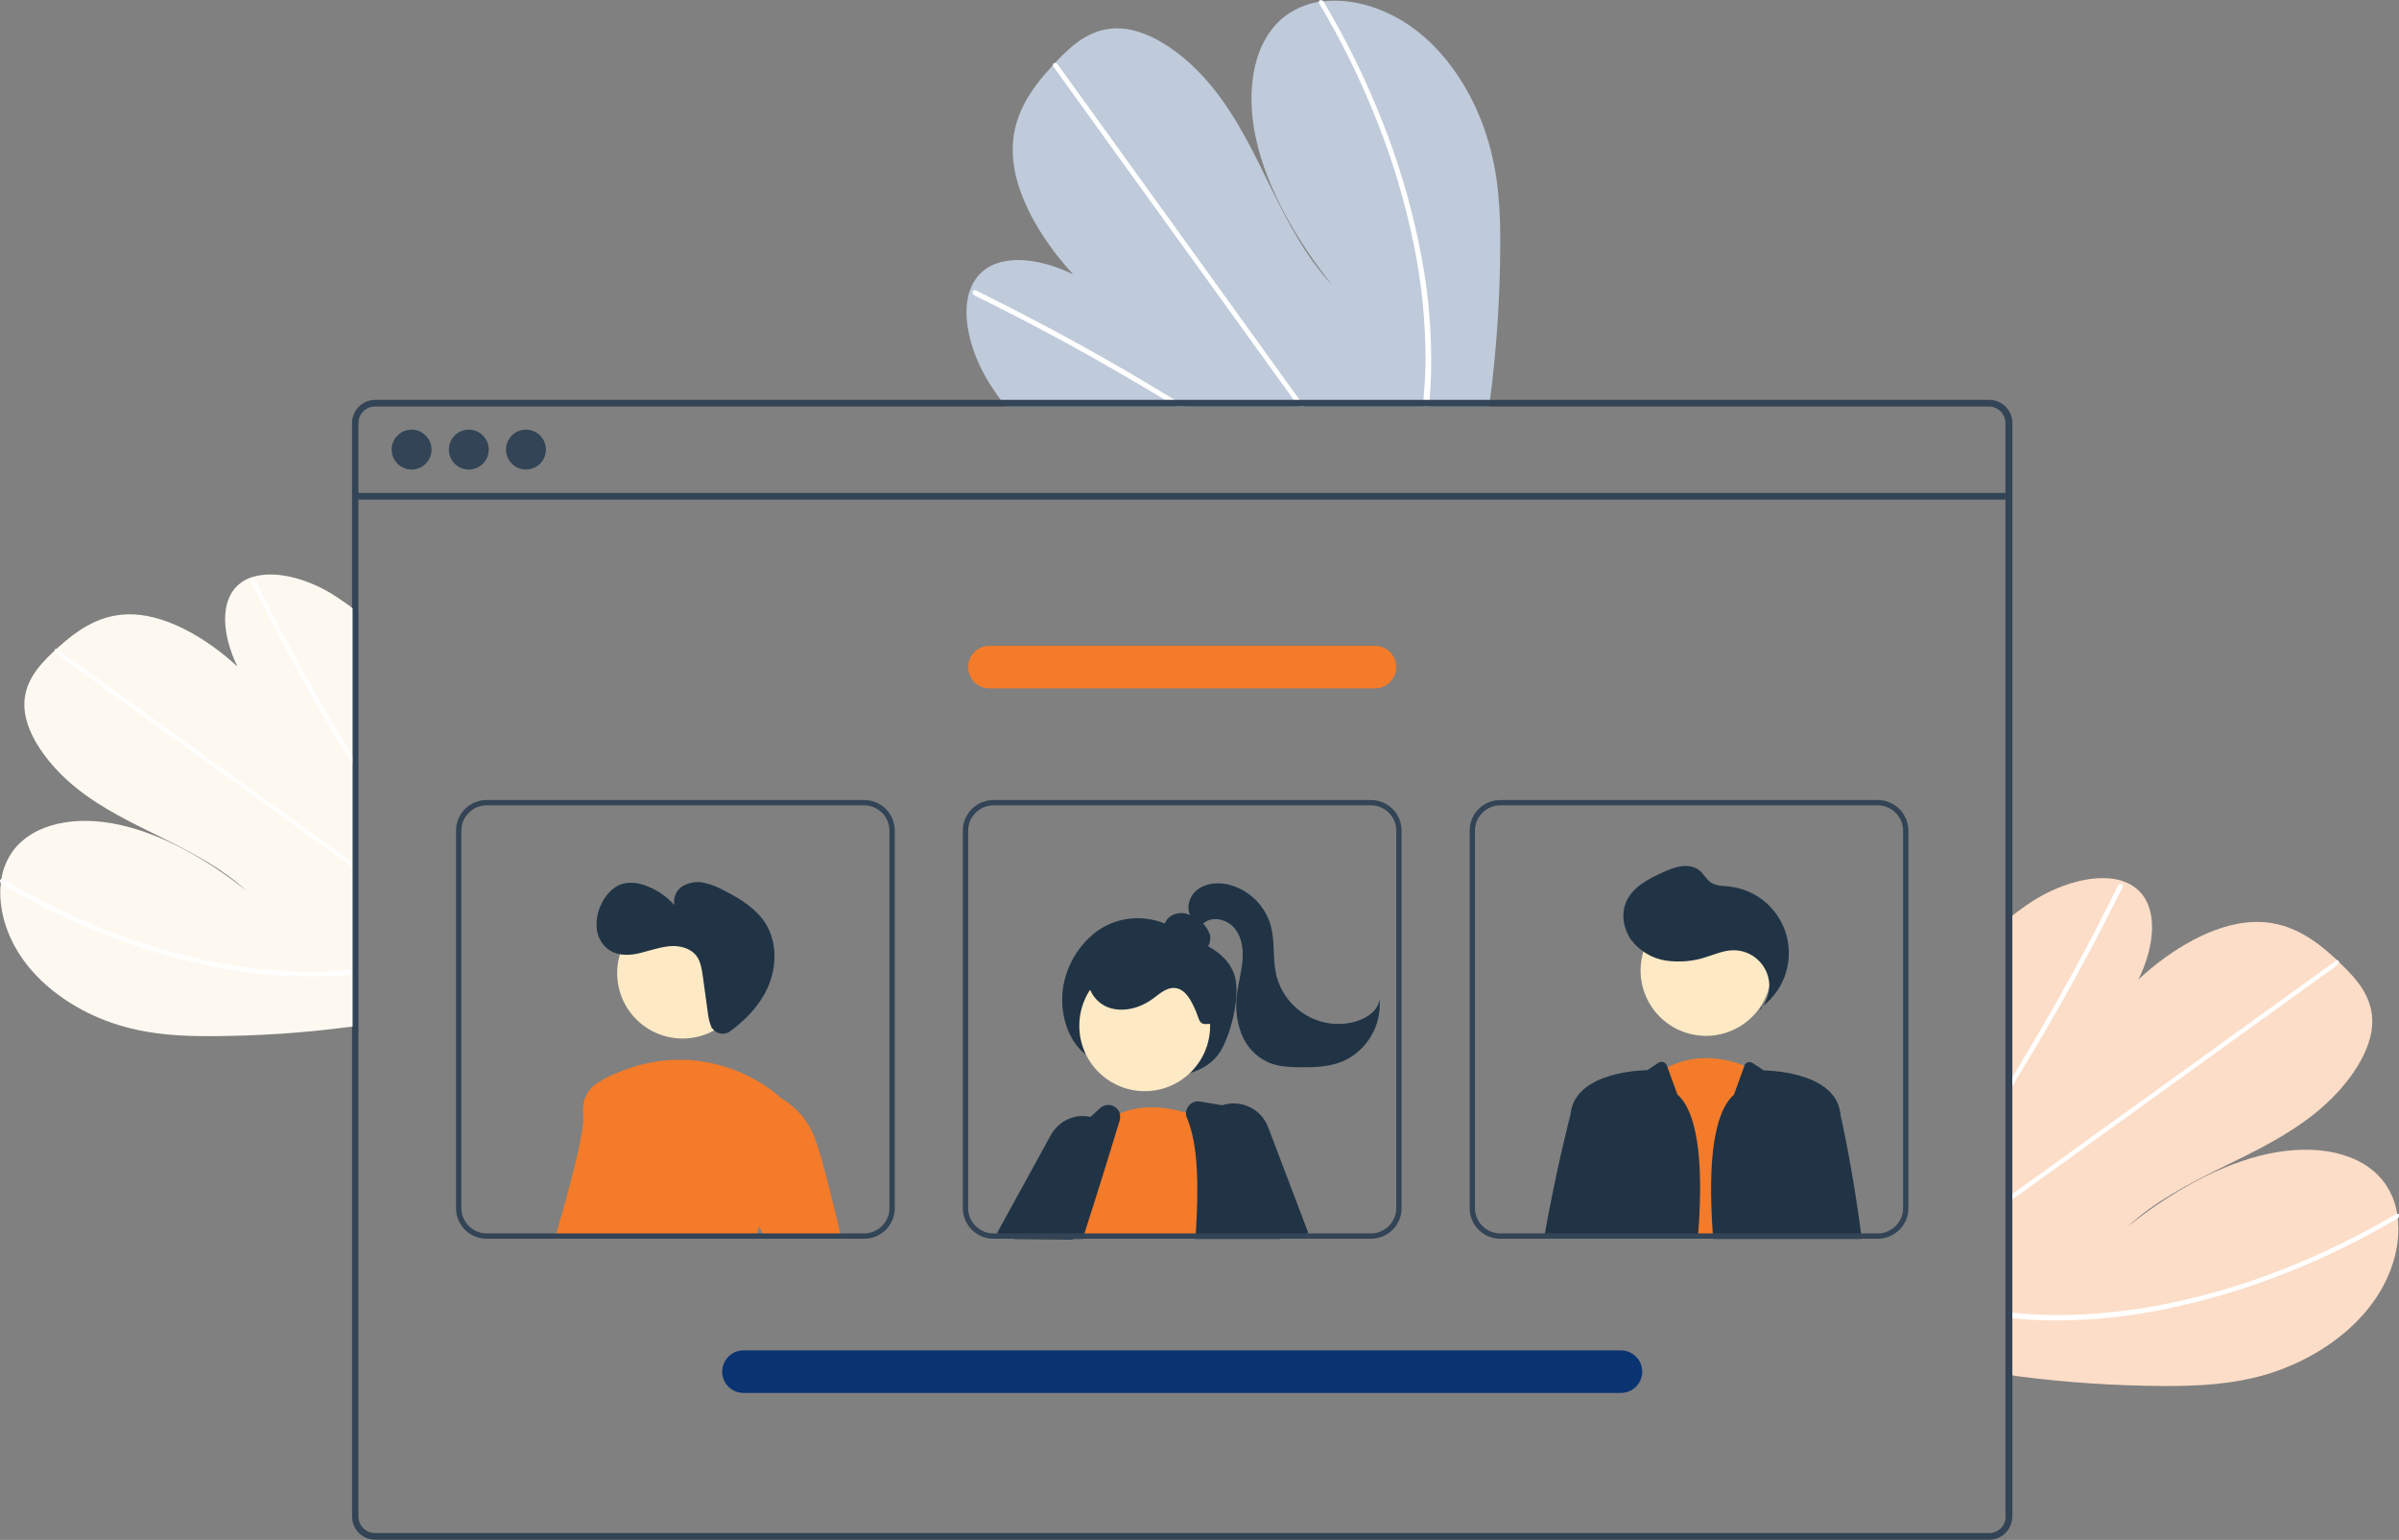<?xml version="1.0" encoding="utf-8"?>
<!-- Generator: Adobe Illustrator 24.3.0, SVG Export Plug-In . SVG Version: 6.00 Build 0)  -->
<svg version="1.1" id="aff82094-dd84-4d6a-a3ba-e579cac0668b"
	 xmlns="http://www.w3.org/2000/svg" xmlns:xlink="http://www.w3.org/1999/xlink" x="0px" y="0px" viewBox="0 0 902.2 579.2"
	 style="enable-background:new 0 0 902.2 579.2;" xml:space="preserve">
<rect x="0" y="0" width="902.2" height="579.2" fill="#808080" stroke="none"/>
<style type="text/css">
	.st0{fill:#BFCADA;}
	.st1{fill:#FFFFFF;}
	.st2{fill:#324455;}
	.st3{fill:#203446;}
	.st4{fill:#FDE9C4;}
	.st5{fill:#F47B29;}
	.st6{fill:#093371;}
	.st7{fill:#FCDDC7;}
	.st8{fill:#FEF9F0;}
</style>
<path class="st0" d="M564.2,92.9c-0.1,19.4-1.4,38.8-3.9,58c-0.1,0.7-0.2,1.4-0.3,2H378.3c-0.5-0.7-1.1-1.3-1.6-2
	c-1.7-2.3-3.3-4.6-4.8-7c-7.1-11.6-10.4-25.2-7.2-34.6l0.1-0.1c0.7-2.1,1.8-4,3.2-5.6c7.3-8.3,22.1-7,35.6-0.4
	c-12.1-13.1-21.9-29.8-22.7-44.7c-0.8-14.5,6.7-24.9,14.9-33.8c0.3-0.3,0.5-0.6,0.8-0.9c0.1-0.1,0.3-0.3,0.4-0.4
	c6.4-6.8,13.8-13.4,24.7-12.7c11.9,0.8,25.1,10.7,34.4,22.3c9.3,11.5,15.5,24.7,21.8,37.5c6.3,12.8,13.1,26,23.2,36.9
	c-13.6-17.1-24.7-36.5-28.8-55.4c-4.1-18.9-0.7-37.2,11.3-46.2c3.7-2.6,7.9-4.4,12.3-5.1c0.5-0.1,1-0.2,1.6-0.2
	c11.2-1.3,24.5,2.5,36,11.6c12.6,10.1,21.3,25.1,25.7,39.4C563.7,65.7,564.3,79.5,564.2,92.9z"/>
<path class="st1" d="M445.7,152.9h-3.5c-1.1-0.7-2.2-1.4-3.3-2c-0.7-0.4-1.4-0.8-2.1-1.3c-11.6-7-23.2-13.7-34.9-20.1
	c-11.7-6.4-23.4-12.5-35.3-18.3c-0.6-0.3-1-1-0.8-1.7c0,0,0-0.1,0.1-0.1c0.2-0.3,0.5-0.4,1.1-0.2c1.4,0.7,2.9,1.4,4.4,2.2
	c11.8,5.9,23.6,12.1,35.4,18.6c11.7,6.5,23.4,13.3,35,20.4c0.2,0.1,0.5,0.3,0.7,0.4C443.5,151.5,444.6,152.2,445.7,152.9z"/>
<path class="st1" d="M490.5,152.9h-2.1c-0.5-0.7-1-1.4-1.5-2c-11.5-15.9-22.9-31.8-34.4-47.7c-18.8-26-37.6-52.1-56.3-78.1
	c-0.1-0.1-0.2-0.3-0.2-0.5c-0.2-0.6,0.3-0.9,0.8-0.9c0.5,0.1,0.9,0.3,1.1,0.7c10.5,14.6,21.1,29.2,31.6,43.8
	c18.7,25.9,37.4,51.8,56,77.7c1.2,1.6,2.4,3.3,3.6,4.9C489.5,151.5,490,152.2,490.5,152.9z"/>
<path class="st1" d="M538.2,140.2c-0.1,3.6-0.3,7.2-0.6,10.7c-0.1,0.7-0.1,1.4-0.2,2h-2.3c0.1-0.7,0.1-1.4,0.2-2
	c0.4-5.1,0.8-10.3,0.8-15.6c0-14.7-1.5-29.3-4.5-43.7c-3.2-15.5-7.7-30.7-13.5-45.4c-6.1-15.5-13.4-30.5-21.9-44.8
	c-0.2-0.2-0.2-0.5-0.2-0.8c0.1-0.6,0.9-0.8,1.6-0.2c0.1,0.1,0.2,0.3,0.3,0.4c1,1.8,2.1,3.6,3.1,5.4c8.2,14.4,15.2,29.5,21,45
	c5.5,14.8,9.7,30,12.6,45.4C537.3,110.9,538.5,125.5,538.2,140.2z"/>
<path class="st2" d="M748.1,150.4h-607c-4.8,0-8.7,3.9-8.7,8.7v411.3c0,4.8,3.9,8.7,8.7,8.7h607c2.6,0,5-1.1,6.6-3.1
	c0.1-0.1,0.1-0.2,0.2-0.2c0.5-0.6,0.9-1.3,1.2-2.1c0.4-1,0.7-2.2,0.7-3.3V159.1C756.8,154.3,752.9,150.4,748.1,150.4z M754.3,570.4
	c0,1.2-0.4,2.4-1,3.4c-0.6,0.9-1.4,1.6-2.4,2.1c-0.9,0.5-1.9,0.7-2.9,0.7h-607c-3.4,0-6.2-2.8-6.2-6.2V159.1c0-3.4,2.8-6.2,6.2-6.2
	h607c3.4,0,6.2,2.8,6.2,6.2V570.4z"/>
<rect x="133.6" y="185.4" class="st2" width="622" height="2.5"/>
<circle class="st2" cx="154.8" cy="169.1" r="7.5"/>
<circle class="st2" cx="176.3" cy="169.1" r="7.5"/>
<circle class="st2" cx="197.8" cy="169.1" r="7.5"/>
<path class="st3" d="M409.3,397.3c-7.5-4.9-11.2-16.2-9.4-26.5s8.7-19.3,17-23.1c8.2-3.7,17.7-3,25.2,1.8
	c7.6,4.6,18.3,7.2,21.9,16.5c2.8,7.1-0.7,21.6-4.5,28.5c-3.2,6-9.3,8.7-15.1,9.9c-12.9,2.6-26.2-0.5-36.7-8.5L409.3,397.3z"/>
<polygon class="st4" points="405.4,452.2 399.4,462.5 398.7,463.9 397.5,465.9 379.9,465.9 381.1,463.9 384.1,458.7 391.3,446.6 
	399.5,449.8 "/>
<path class="st3" d="M378.6,465.9l-3.2-2l-0.4-0.2l20.2-36.8c1.8-3.2,4.7-5.6,8.2-6.6c2.2-0.7,4.5-0.7,6.8-0.2
	c1.3,0.3,2.6,0.7,3.7,1.4c0.5,0.3,0.9,0.6,1.4,0.9c1.7,1.2,3.1,2.8,4.1,4.6c2.4,4.4,2.2,9.7-0.4,14l-7.8,12.5l-6.7,10.7l-1.2,2
	L378.6,465.9L378.6,465.9z"/>
<circle class="st4" cx="430.5" cy="385.8" r="24.6"/>
<path class="st5" d="M455.1,465.9h-55.2l0.2-0.7c-0.1-0.4-0.3-0.9-0.4-1.3c-0.1-0.5-0.2-0.9-0.3-1.4c-0.9-4.2-0.9-8.5,0-12.7
	c3.1-15,15.2-27.2,15.2-27.2c0.2-0.2,0.4-0.3,0.6-0.5c1.8-1.3,3.8-2.4,5.9-3.3c9-3.8,18.5-2.2,24.9-0.3c2.2,0.7,4.4,1.5,6.5,2.5
	c0.7,0.3,1.1,0.6,1.1,0.6l0.6,19.2l0.8,23L455.1,465.9z"/>
<path class="st3" d="M480.7,463.9l-4.2-21.5l-4.3-21.6c-0.4-1.8-1.8-3.2-3.7-3.6l-8.9-1.5l-8.3-1.4c-1.6-0.3-3.3,0.3-4.3,1.7
	c-0.6,0.8-1,1.7-1,2.7c0,0.6,0.1,1.2,0.4,1.8c4.3,10.1,4.4,26.1,3.3,43.5c0,0.7-0.1,1.3-0.1,2h31.5L480.7,463.9z"/>
<path class="st3" d="M421.2,419c-0.6-2.4-3.1-3.9-5.5-3.3c-0.6,0.2-1.2,0.4-1.7,0.8l-3.8,3.5l-15.7,14.3c-0.5,0.4-0.9,1-1.1,1.6
	c-1.8,4.2-5.2,12.6-9.2,22.9c-0.6,1.7-1.3,3.4-2,5.2c-0.2,0.7-0.5,1.3-0.8,2h25.8c0.2-0.7,0.4-1.3,0.6-2c1.1-3.6,2.3-7.2,3.4-10.7
	c3.2-10,6-19.2,8.2-26.4c0.6-2,1.2-3.8,1.7-5.5C421.3,420.5,421.3,419.7,421.2,419z"/>
<polygon class="st4" points="486.5,465.9 488.1,465.9 487.9,465.3 487.3,463.9 477.9,441.6 476.5,442.4 464.9,449.4 470.8,463.9 
	471.6,465.9 481.1,465.9 "/>
<path class="st3" d="M476.9,423.9c-2.6-6.9-10.3-10.5-17.3-8.2c-0.4,0.1-0.9,0.3-1.3,0.5c-2.4,1.1-4.4,2.8-5.8,4.9
	c-0.6,0.9-1.1,1.8-1.4,2.8c-1.3,3.4-1.2,7.2,0.3,10.6l2.9,6.4l10.3,23l0.9,2h20.9l1.4-0.6l3.7-1.4l0.5-0.2L476.9,423.9z"/>
<path class="st3" d="M449.8,357.6c1.8,0.5,3.7-0.2,4.6-1.8c0.9-1.6,1-3.5,0.3-5.1c-0.7-1.6-1.8-3.1-3.2-4.2
	c-1.6-1.4-3.5-2.4-5.6-2.9c-2.1-0.5-4.3,0-6.1,1.3c-1.7,1.4-2.4,3.6-1.8,5.7c0.6,1.8,2.4,3.1,4.1,4c3.4,1.8,7.2,2.9,11,3.1
	L449.8,357.6z"/>
<path class="st3" d="M454.6,385.1c-3.9,0.5-3.4-1.5-5-5.1s-3.7-8-7.7-8.4c-3.3-0.3-5.9,2.3-8.6,4.2c-4.7,3.4-11,5.1-16.5,3.1
	s-9.2-8.6-7.2-14c1.3-3,3.8-5.4,6.9-6.5c3.1-1.1,6.4-1.6,9.6-1.3c7.3,0.2,14.4,2.1,20.9,5.3c4.5,2.3,8.8,5.5,10.5,10.2
	s2.8,11.4-2,12.6L454.6,385.1z"/>
<path class="st3" d="M447.8,344.6c-2-3.4-0.3-8.1,2.9-10.3s7.5-2.5,11.3-1.6c7.7,1.9,13.7,7.8,15.9,15.4c1.6,5.9,0.7,12.3,2,18.3
	c3,12.9,15.8,21.1,28.8,18.1c0.5-0.1,1-0.2,1.4-0.4c4.1-1.2,8.3-4.1,8.7-8.4c0.9,10-4.7,19.5-13.9,23.5c-5.3,2.2-11.2,2.3-16.9,2.2
	c-3.7-0.1-7.5-0.3-11-1.8c-4.8-2.2-8.5-6.2-10.3-11.2c-1.8-4.9-2.2-10.3-1.4-15.4c0.6-4,1.7-8,2-12s-0.3-8.4-2.8-11.6
	s-7.3-4.8-10.8-2.9c-1.4,0.8-2.6,2.1-4.1,2.6s-3.8-0.4-3.6-2L447.8,344.6z"/>
<path class="st5" d="M615.4,465.9l0.2-2l5.6-58.7c1.8-1.4,3.8-2.7,5.9-3.8c11.6-5.8,22.8-3,28.9-0.6c1.6,0.6,3.2,1.4,4.6,2.3
	l3.3,60.8l0.1,2H615.4z"/>
<ellipse transform="matrix(0.16 -0.987 0.987 0.16 178.64 940.057)" class="st4" cx="641.8" cy="365" rx="24.6" ry="24.6"/>
<path class="st3" d="M661.7,380c5.1-5.4,4.9-13.8-0.5-18.9c-2.6-2.5-6.1-3.8-9.6-3.7c-3.4,0.1-6.6,1.5-9.8,2.5
	c-4.9,1.7-10.2,2.1-15.3,1.4c-5.2-0.8-9.8-3.6-13-7.7c-3-4.2-4-10-1.8-14.7c2.5-5.4,8.3-8.4,13.7-10.8c2.2-1.1,4.5-1.9,7-2.3
	c2.5-0.4,5,0.2,6.9,1.7c1.5,1.3,2.4,3.3,4.1,4.4c1.9,1.3,4.3,1.3,6.6,1.5c13.9,1.4,24,13.7,22.6,27.6c-0.7,7.2-4.5,13.7-10.4,18
	L661.7,380z"/>
<path class="st3" d="M630.8,411.6l-3.7-10.2l-0.2-0.6c-0.4-1.1-1.6-1.7-2.7-1.3c-0.2,0.1-0.3,0.1-0.5,0.2l-4.2,2.8
	c0,0-26.6,0-28.8,16c0,0.2-0.1,0.5-0.1,0.8c0,0,0,0,0,0c-0.3,1-5.3,20.5-9.6,44.5c-0.1,0.7-0.2,1.3-0.4,2h57.9v0
	C640.5,441.8,639.5,419.4,630.8,411.6z"/>
<path class="st3" d="M699.9,463.9c-3.2-24.6-7.7-44.5-7.7-44.5c0-0.3-0.1-0.6-0.1-0.8c-2.1-16-28.8-16-28.8-16l-4.2-2.8
	c-1-0.6-2.3-0.4-2.9,0.6c-0.1,0.1-0.2,0.3-0.2,0.5l-3.9,10.8c-8.7,7.8-9.7,30.2-7.8,54.3l0,0h55.8
	C700,465.2,699.9,464.6,699.9,463.9z"/>
<path class="st5" d="M230.8,407.8l-5.9,56.1l-0.2,2h-16.1c0.2-0.7,0.4-1.3,0.6-2c4.6-15.6,10.8-38.5,10.1-44.5
	c-1-9.4,6.3-12.6,6.3-12.6l0.5,0.1L230.8,407.8z"/>
<circle class="st4" cx="256.7" cy="366" r="24.6"/>
<path class="st5" d="M288.5,454c-1.2,2.3-2.3,4.7-3,7.2c-0.3,0.9-0.6,1.8-0.8,2.7c-0.2,0.7-0.4,1.3-0.5,2h-64.8
	c0.1-0.7,0.2-1.3,0.3-2c3.3-26.2,6-52.7,6.4-57c0-0.4,0.1-0.6,0.1-0.6c38.8-20.5,67.1,6.3,67.1,6.3s0,0.2,0.1,0.6
	C293.9,416.9,297.1,438.7,288.5,454z"/>
<path class="st5" d="M285.5,461.2l-4.3-9.3l1-36.7l11.1-2.1l0.4-0.1c5.7,3.3,10.2,8.5,12.6,14.7c2.2,5.4,6.3,21.6,9.7,36.1
	c0.2,0.7,0.3,1.3,0.5,2h-28.9l-0.9-2L285.5,461.2z"/>
<path class="st2" d="M325,300.9H183c-6.3,0-11.5,5.1-11.5,11.5v142c0,6.3,5.1,11.5,11.5,11.5h142c6.3,0,11.5-5.1,11.5-11.5v-142
	C336.5,306,331.3,300.9,325,300.9z M334.5,454.4c0,5.2-4.3,9.5-9.5,9.5H183c-5.2,0-9.5-4.3-9.5-9.5v-142c0-5.2,4.3-9.5,9.5-9.5h142
	c5.2,0,9.5,4.3,9.5,9.5L334.5,454.4z M224.8,463.9l-0.2,2h59.5c0.2-0.7,0.3-1.3,0.5-2H224.8z"/>
<path class="st2" d="M515.6,300.9h-142c-6.3,0-11.5,5.1-11.5,11.5v142c0,6.3,5.1,11.5,11.5,11.5h142c6.3,0,11.5-5.1,11.5-11.5v-142
	C527.1,306,521.9,300.9,515.6,300.9z M525.1,454.4c0,5.2-4.3,9.5-9.5,9.5h-142c-5.2,0-9.5-4.3-9.5-9.5v-142c0-5.2,4.3-9.5,9.5-9.5
	h142c5.2,0,9.5,4.3,9.5,9.5V454.4z M399.8,463.9c0.1,0.4,0.3,0.9,0.4,1.3l-0.2,0.7h49.7c0.1-0.7,0.1-1.3,0.1-2H399.8z"/>
<path class="st2" d="M706.2,300.9h-142c-6.3,0-11.5,5.1-11.5,11.5v142c0,6.3,5.1,11.5,11.5,11.5h142c6.3,0,11.5-5.1,11.5-11.5v-142
	C717.7,306.1,712.5,300.9,706.2,300.9z M715.7,454.4c0,5.2-4.3,9.5-9.5,9.5h-142c-5.2,0-9.5-4.3-9.5-9.5v-142c0-5.2,4.3-9.5,9.5-9.5
	h142c5.2,0,9.5,4.3,9.5,9.5V454.4z M638.8,463.9c0,0.7-0.1,1.3-0.1,2h43.1c0.1-0.7,0.2-1.3,0.2-2H638.8z"/>
<path class="st6" d="M609.6,523.9h-330c-4.4,0-8-3.6-8-8s3.6-8,8-8h330c4.4,0,8,3.6,8,8S614,523.9,609.6,523.9z"/>
<path class="st5" d="M517.1,258.9h-145c-4.4,0-8-3.6-8-8s3.6-8,8-8h145c4.4,0,8,3.6,8,8S521.5,258.9,517.1,258.9z"/>
<path class="st3" d="M268.4,387.4c1.7,1.7,4.4,1.9,6.3,0.4c5.8-4.3,10.9-9.6,13.9-16.1c3.4-7.5,3.8-16.6-0.3-23.7
	c-3.5-6-9.7-9.9-15.9-13c-2.4-1.4-5-2.4-7.7-3c-2.7-0.6-5.6-0.1-8,1.3c-2.4,1.5-3.6,4.3-3.1,7.1c-3-3.4-6.8-5.9-11-7.4
	c-2.7-1-5.6-1.3-8.4-0.6c-3.9,1.1-6.8,4.6-8.4,8.4c-1.3,2.9-1.7,6-1.3,9.1c0.5,3.1,2.2,5.9,4.9,7.6c3.2,2,7.4,1.9,11.1,1
	s7.3-2.2,11.1-2.6s8,0.6,10.3,3.6c1.6,2.1,2,4.9,2.4,7.6l1.9,13.8c0.2,2,0.7,4,1.5,5.8C268.1,386.9,268.2,387.2,268.4,387.4z"/>
<path class="st7" d="M813.9,521.3c-18.5-0.1-36.9-1.3-55.2-3.7c-0.6-0.1-1.3-0.2-1.9-0.3V344.4c0.6-0.5,1.3-1,1.9-1.5
	c2.2-1.6,4.4-3.2,6.7-4.6c11-6.7,24-9.9,33-6.9l0.1,0.1c2,0.6,3.8,1.7,5.3,3c7.9,6.9,6.7,21.1,0.4,33.9
	c12.5-11.6,28.3-20.8,42.5-21.6c13.8-0.8,23.7,6.4,32.1,14.2c0.3,0.3,0.5,0.5,0.8,0.8c0.1,0.1,0.3,0.3,0.4,0.4
	c6.4,6.1,12.8,13.2,12.1,23.5c-0.8,11.3-10.2,23.9-21.2,32.8c-11,8.9-23.5,14.8-35.7,20.8c-12.2,6-24.7,12.5-35.1,22.1
	c16.2-13,34.7-23.5,52.7-27.4s35.4-0.7,43.9,10.8c2.5,3.5,4.2,7.5,4.8,11.7c0.1,0.5,0.2,1,0.2,1.5c1.3,10.6-2.3,23.3-11.1,34.2
	c-9.6,12-23.9,20.3-37.5,24.5C839.7,520.8,826.6,521.3,813.9,521.3z"/>
<path class="st1" d="M756.8,408.5v-3.3c0.7-1.1,1.3-2.1,1.9-3.2c0.4-0.7,0.8-1.3,1.2-2c6.6-11,13-22.1,19.1-33.2
	c6.1-11.1,11.9-22.3,17.4-33.5c0.3-0.6,0.9-1,1.6-0.8c0,0,0.1,0,0.1,0.1c0.3,0.2,0.4,0.5,0.2,1c-0.7,1.4-1.4,2.8-2.1,4.1
	c-5.6,11.3-11.5,22.5-17.7,33.6c-6.2,11.2-12.6,22.3-19.4,33.3c-0.1,0.2-0.3,0.5-0.4,0.7C758.1,406.4,757.4,407.5,756.8,408.5z"/>
<path class="st1" d="M756.8,451.1v-2c0.6-0.5,1.3-0.9,1.9-1.4c15.1-10.9,30.3-21.8,45.4-32.7c24.8-17.9,49.5-35.7,74.3-53.6
	c0.1-0.1,0.3-0.2,0.4-0.2c0.5-0.2,0.9,0.2,0.8,0.8c-0.1,0.4-0.3,0.8-0.7,1.1c-13.9,10-27.8,20-41.6,30
	c-24.6,17.8-49.3,35.5-73.9,53.3c-1.6,1.1-3.1,2.3-4.7,3.4C758.1,450.2,757.4,450.7,756.8,451.1z"/>
<path class="st1" d="M768.9,496.6c-3.4-0.1-6.8-0.3-10.2-0.6c-0.6-0.1-1.3-0.1-1.9-0.2v-2.1c0.6,0.1,1.3,0.1,1.9,0.2
	c4.9,0.4,9.8,0.7,14.8,0.7c14,0,27.9-1.5,41.6-4.3c14.7-3,29.2-7.3,43.2-12.8c14.8-5.8,29-12.8,42.7-20.8c0.2-0.2,0.5-0.2,0.8-0.2
	c0.6,0.1,0.8,0.9,0.2,1.5c-0.1,0.1-0.2,0.2-0.4,0.3c-1.7,1-3.4,2-5.1,2.9c-13.7,7.8-28,14.4-42.8,19.9c-14,5.2-28.5,9.2-43.2,12
	C796.7,495.7,782.8,496.9,768.9,496.6z"/>
<path class="st8" d="M44.5,385.5c-12.4-3.8-25.4-11.4-34.1-22.3c-7.9-9.9-11.2-21.4-10.1-31.1c0.1-0.5,0.1-0.9,0.2-1.4
	c0.6-3.9,2.1-7.5,4.4-10.7c7.8-10.4,23.6-13.4,40-9.8c16.4,3.6,33.2,13.1,48,25c-9.5-8.7-20.8-14.6-31.9-20.1
	c-11.1-5.5-22.5-10.8-32.5-18.9c-10-8.1-18.6-19.5-19.3-29.8c-0.6-9.4,5.1-15.8,11-21.4c0.1-0.1,0.2-0.2,0.4-0.3
	c0.2-0.2,0.5-0.5,0.7-0.7C29,237,38,230.4,50.6,231.1c12.9,0.7,27.3,9.1,38.7,19.6c-5.7-11.7-6.8-24.5,0.4-30.8
	c1.4-1.2,3.1-2.2,4.9-2.8l0.1,0c8.2-2.7,19.9,0.1,30,6.2c2.1,1.3,4.1,2.7,6.1,4.1c0.6,0.4,1.2,0.9,1.8,1.4v157.3
	c-0.6,0.1-1.2,0.2-1.8,0.2c-16.6,2.2-33.4,3.3-50.2,3.4C68.8,389.8,56.9,389.3,44.5,385.5z"/>
<path class="st1" d="M130.6,284.3c-0.1-0.2-0.3-0.4-0.4-0.6c-6.1-10-12-20.1-17.6-30.3c-5.6-10.2-11-20.4-16.1-30.6
	c-0.6-1.3-1.3-2.5-1.9-3.8c-0.2-0.5-0.1-0.8,0.2-0.9c0,0,0.1,0,0.1,0c0.6-0.1,1.2,0.2,1.4,0.7c5,10.2,10.3,20.4,15.9,30.5
	c5.5,10.1,11.3,20.2,17.4,30.2c0.4,0.6,0.7,1.2,1.1,1.8c0.6,1,1.2,1.9,1.8,2.9v3C131.8,286.2,131.2,285.2,130.6,284.3z"/>
<path class="st1" d="M130.6,324.7c-1.4-1-2.9-2.1-4.3-3.1c-22.4-16.2-44.8-32.3-67.3-48.5c-12.6-9.1-25.3-18.2-37.9-27.3
	c-0.3-0.2-0.6-0.6-0.6-1c0-0.5,0.2-0.8,0.7-0.7c0.1,0,0.3,0.1,0.4,0.2c22.5,16.2,45.1,32.5,67.6,48.8c13.8,9.9,27.5,19.9,41.3,29.8
	c0.6,0.4,1.2,0.8,1.8,1.3v1.9C131.8,325.5,131.2,325.1,130.6,324.7z"/>
<path class="st1" d="M83.6,364.2c-13.4-2.5-26.6-6.1-39.3-10.9c-13.4-5-26.5-11.1-39-18.2c-1.6-0.9-3.1-1.8-4.6-2.7
	c-0.1-0.1-0.2-0.2-0.4-0.3c-0.5-0.6-0.4-1.3,0.2-1.4c0.2,0,0.5,0,0.7,0.2c12.4,7.3,25.4,13.7,38.8,19c12.7,5,25.9,8.9,39.3,11.7
	c12.4,2.6,25.1,3.9,37.8,3.9c4.6,0,9.1-0.3,13.5-0.7c0.6,0,1.2-0.1,1.8-0.2v2c-0.6,0-1.2,0.1-1.8,0.1c-3.1,0.3-6.1,0.4-9.3,0.5
	C108.7,367.5,96,366.5,83.6,364.2z"/>
</svg>

